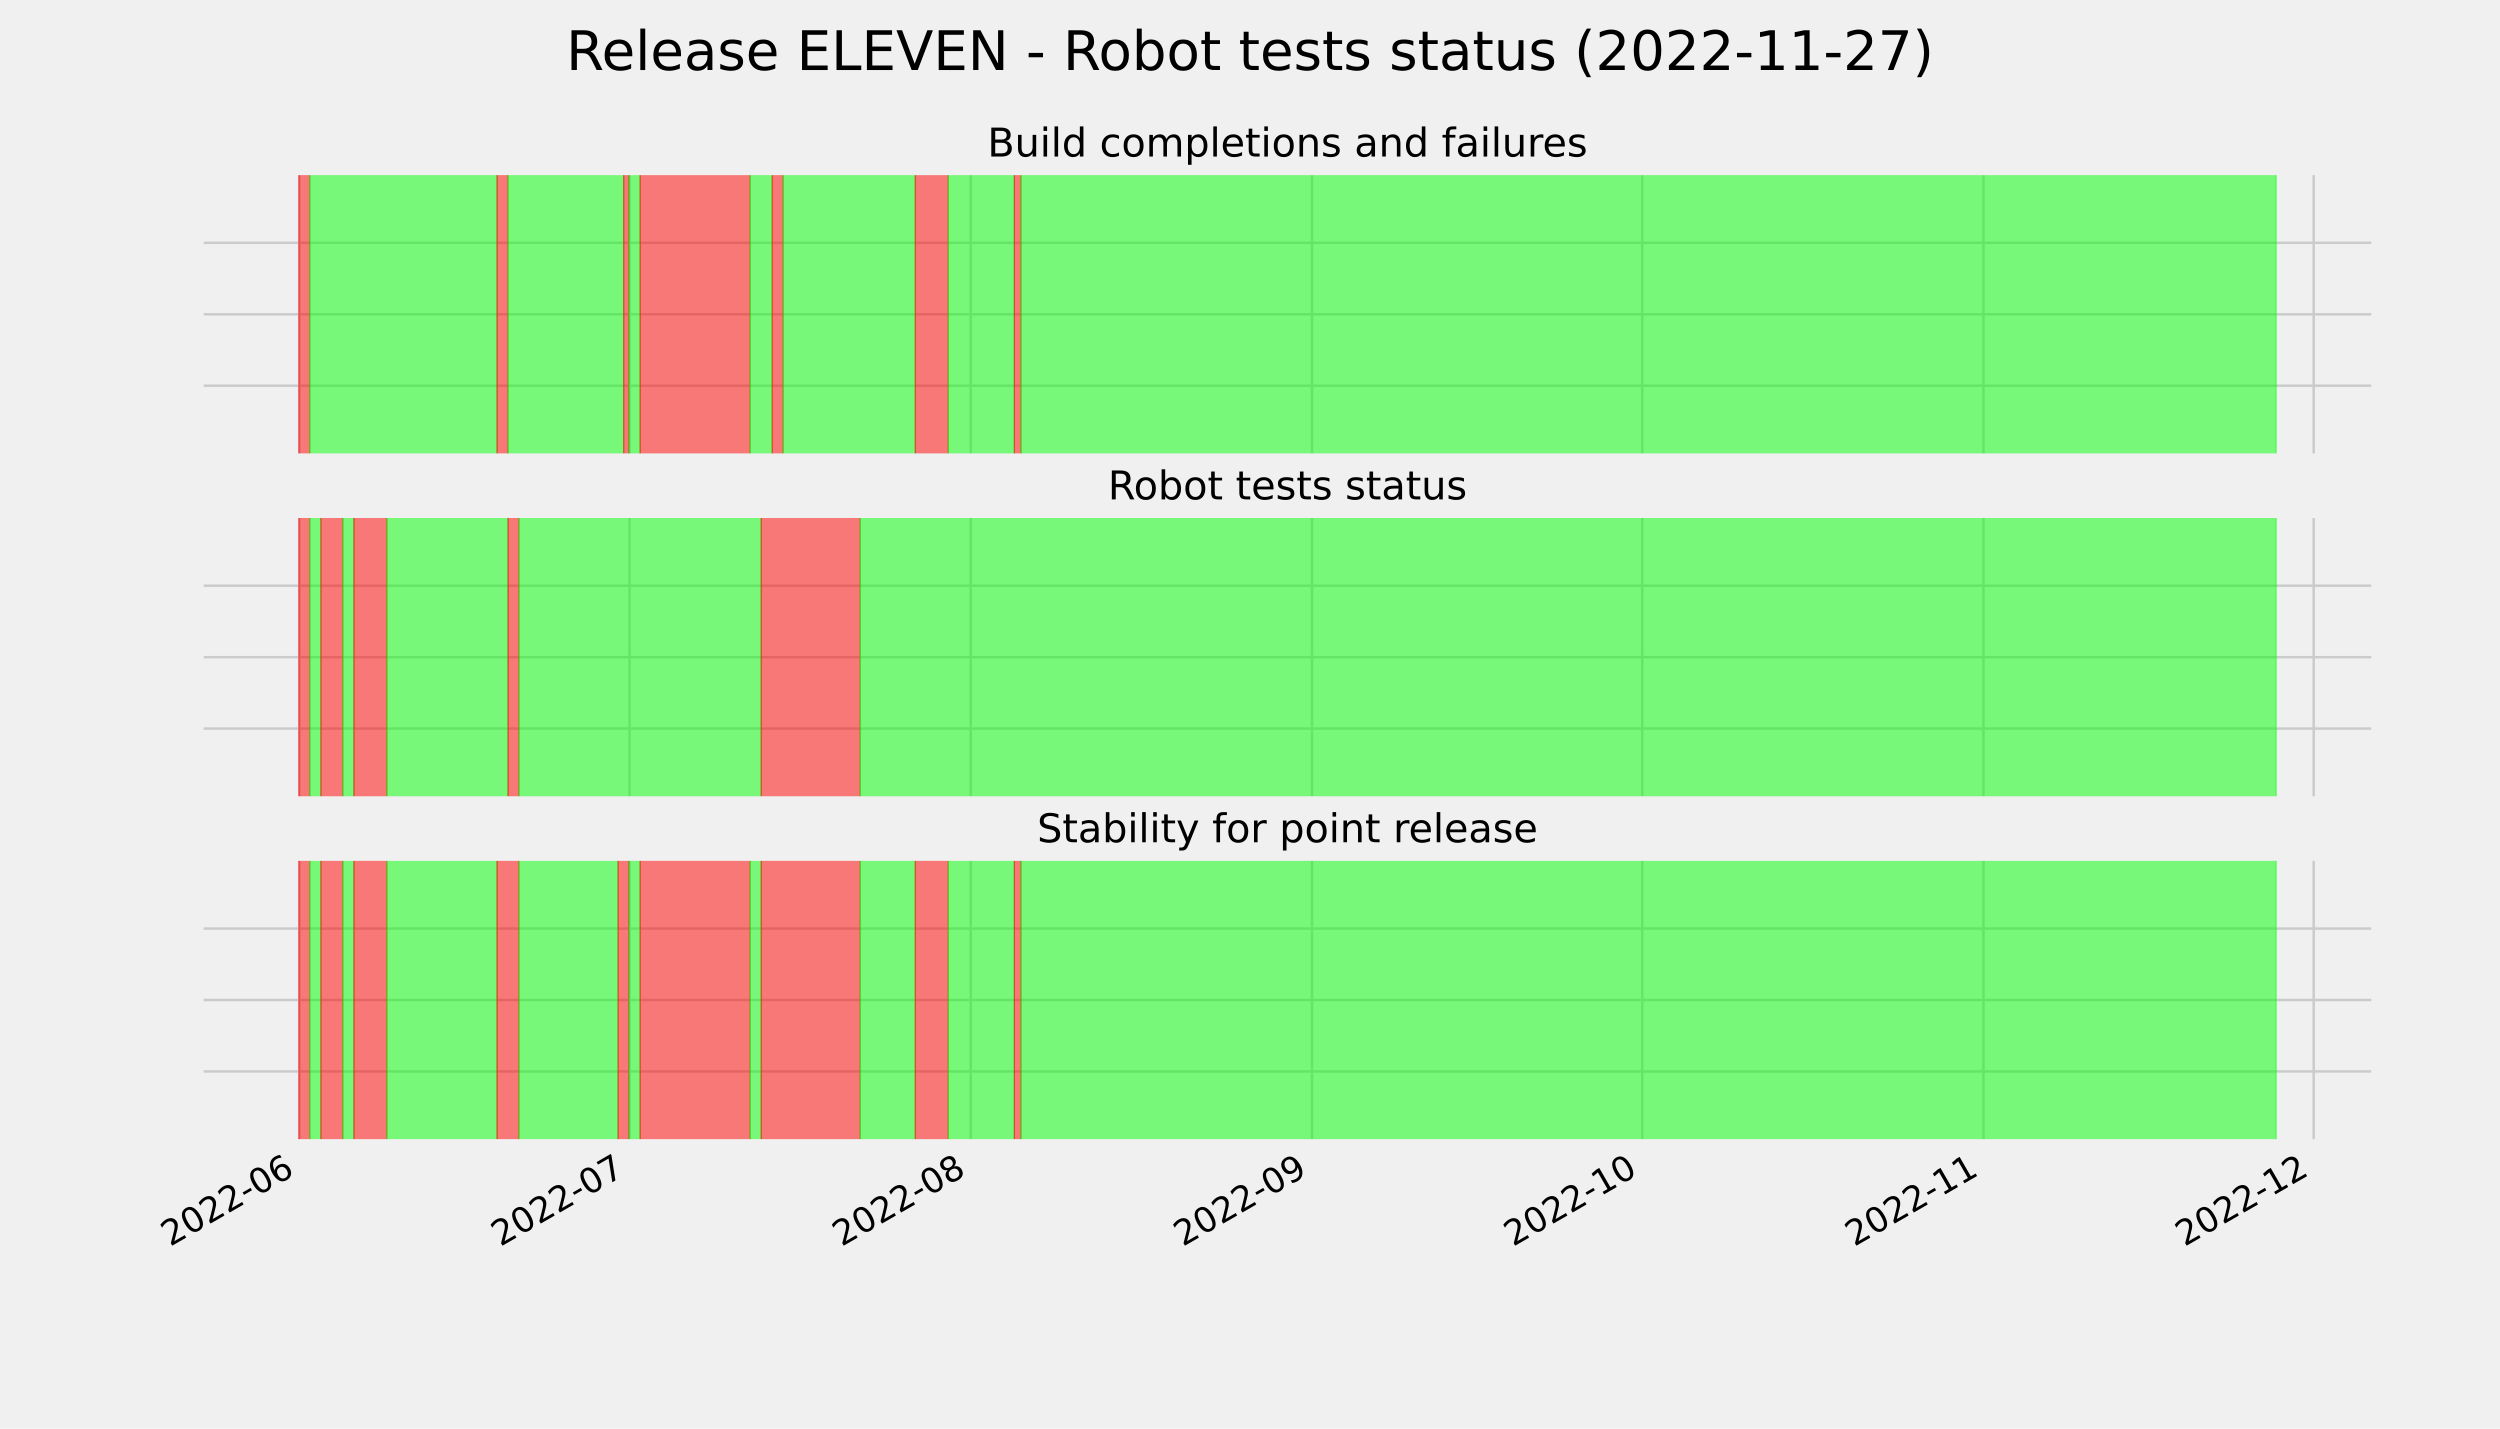 <?xml version="1.0" encoding="utf-8" standalone="no"?>
<!DOCTYPE svg PUBLIC "-//W3C//DTD SVG 1.1//EN"
  "http://www.w3.org/Graphics/SVG/1.1/DTD/svg11.dtd">
<!-- Created with matplotlib (https://matplotlib.org/) -->
<svg height="576pt" version="1.1" viewBox="0 0 1008 576" width="1008pt" xmlns="http://www.w3.org/2000/svg" xmlns:xlink="http://www.w3.org/1999/xlink">
 <defs>
  <style type="text/css">*{stroke-linecap:butt;stroke-linejoin:round;}</style>
 </defs>
 <g id="figure_1">
  <g id="patch_1">
   <path d="M 0 576 
L 1008 576 
L 1008 0 
L 0 0 
z
" style="fill:#f0f0f0;"/>
  </g>
  <g id="axes_1">
   <g id="patch_2">
    <path d="M 80.64 184.32 
L 957.6 184.32 
L 957.6 69.12 
L 80.64 69.12 
z
" style="fill:#f0f0f0;"/>
   </g>
   <g id="matplotlib.axis_1">
    <g id="xtick_1">
     <g id="line2d_1">
      <path clip-path="url(#p0b09ef2327)" d="M 120.686 184.32 
L 120.686 69.12 
" style="fill:none;stroke:#cbcbcb;"/>
     </g>
     <g id="line2d_2"/>
    </g>
    <g id="xtick_2">
     <g id="line2d_3">
      <path clip-path="url(#p0b09ef2327)" d="M 253.833 184.32 
L 253.833 69.12 
" style="fill:none;stroke:#cbcbcb;"/>
     </g>
     <g id="line2d_4"/>
    </g>
    <g id="xtick_3">
     <g id="line2d_5">
      <path clip-path="url(#p0b09ef2327)" d="M 391.418 184.32 
L 391.418 69.12 
" style="fill:none;stroke:#cbcbcb;"/>
     </g>
     <g id="line2d_6"/>
    </g>
    <g id="xtick_4">
     <g id="line2d_7">
      <path clip-path="url(#p0b09ef2327)" d="M 529.003 184.32 
L 529.003 69.12 
" style="fill:none;stroke:#cbcbcb;"/>
     </g>
     <g id="line2d_8"/>
    </g>
    <g id="xtick_5">
     <g id="line2d_9">
      <path clip-path="url(#p0b09ef2327)" d="M 662.15 184.32 
L 662.15 69.12 
" style="fill:none;stroke:#cbcbcb;"/>
     </g>
     <g id="line2d_10"/>
    </g>
    <g id="xtick_6">
     <g id="line2d_11">
      <path clip-path="url(#p0b09ef2327)" d="M 799.736 184.32 
L 799.736 69.12 
" style="fill:none;stroke:#cbcbcb;"/>
     </g>
     <g id="line2d_12"/>
    </g>
    <g id="xtick_7">
     <g id="line2d_13">
      <path clip-path="url(#p0b09ef2327)" d="M 932.883 184.32 
L 932.883 69.12 
" style="fill:none;stroke:#cbcbcb;"/>
     </g>
     <g id="line2d_14"/>
    </g>
   </g>
   <g id="matplotlib.axis_2">
    <g id="ytick_1">
     <g id="line2d_15">
      <path clip-path="url(#p0b09ef2327)" d="M 80.64 184.32 
L 957.6 184.32 
" style="fill:none;stroke:#cbcbcb;"/>
     </g>
     <g id="line2d_16"/>
    </g>
    <g id="ytick_2">
     <g id="line2d_17">
      <path clip-path="url(#p0b09ef2327)" d="M 80.64 155.52 
L 957.6 155.52 
" style="fill:none;stroke:#cbcbcb;"/>
     </g>
     <g id="line2d_18"/>
    </g>
    <g id="ytick_3">
     <g id="line2d_19">
      <path clip-path="url(#p0b09ef2327)" d="M 80.64 126.72 
L 957.6 126.72 
" style="fill:none;stroke:#cbcbcb;"/>
     </g>
     <g id="line2d_20"/>
    </g>
    <g id="ytick_4">
     <g id="line2d_21">
      <path clip-path="url(#p0b09ef2327)" d="M 80.64 97.92 
L 957.6 97.92 
" style="fill:none;stroke:#cbcbcb;"/>
     </g>
     <g id="line2d_22"/>
    </g>
    <g id="ytick_5">
     <g id="line2d_23">
      <path clip-path="url(#p0b09ef2327)" d="M 80.64 69.12 
L 957.6 69.12 
" style="fill:none;stroke:#cbcbcb;"/>
     </g>
     <g id="line2d_24"/>
    </g>
   </g>
   <g id="patch_3">
    <path clip-path="url(#p0b09ef2327)" d="M 120.502 184.32 
L 120.502 69.12 
L 124.94 69.12 
L 124.94 184.32 
z
" style="fill:#ff0000;opacity:0.5;stroke:#ff0000;stroke-linejoin:miter;stroke-width:0.5;"/>
   </g>
   <g id="patch_4">
    <path clip-path="url(#p0b09ef2327)" d="M 124.94 184.32 
L 124.94 69.12 
L 200.39 69.12 
L 200.39 184.32 
z
" style="fill:#00ff00;opacity:0.5;stroke:#00ff00;stroke-linejoin:miter;stroke-width:0.5;"/>
   </g>
   <g id="patch_5">
    <path clip-path="url(#p0b09ef2327)" d="M 200.39 184.32 
L 200.39 69.12 
L 204.829 69.12 
L 204.829 184.32 
z
" style="fill:#ff0000;opacity:0.5;stroke:#ff0000;stroke-linejoin:miter;stroke-width:0.5;"/>
   </g>
   <g id="patch_6">
    <path clip-path="url(#p0b09ef2327)" d="M 204.829 184.32 
L 204.829 69.12 
L 251.466 69.12 
L 251.466 184.32 
z
" style="fill:#00ff00;opacity:0.5;stroke:#00ff00;stroke-linejoin:miter;stroke-width:0.5;"/>
   </g>
   <g id="patch_7">
    <path clip-path="url(#p0b09ef2327)" d="M 251.466 184.32 
L 251.466 69.12 
L 253.649 69.12 
L 253.649 184.32 
z
" style="fill:#ff0000;opacity:0.5;stroke:#ff0000;stroke-linejoin:miter;stroke-width:0.5;"/>
   </g>
   <g id="patch_8">
    <path clip-path="url(#p0b09ef2327)" d="M 253.649 184.32 
L 253.649 69.12 
L 258.088 69.12 
L 258.088 184.32 
z
" style="fill:#00ff00;opacity:0.5;stroke:#00ff00;stroke-linejoin:miter;stroke-width:0.5;"/>
   </g>
   <g id="patch_9">
    <path clip-path="url(#p0b09ef2327)" d="M 258.088 184.32 
L 258.088 69.12 
L 302.469 69.12 
L 302.469 184.32 
z
" style="fill:#ff0000;opacity:0.5;stroke:#ff0000;stroke-linejoin:miter;stroke-width:0.5;"/>
   </g>
   <g id="patch_10">
    <path clip-path="url(#p0b09ef2327)" d="M 302.469 184.32 
L 302.469 69.12 
L 311.345 69.12 
L 311.345 184.32 
z
" style="fill:#00ff00;opacity:0.5;stroke:#00ff00;stroke-linejoin:miter;stroke-width:0.5;"/>
   </g>
   <g id="patch_11">
    <path clip-path="url(#p0b09ef2327)" d="M 311.345 184.32 
L 311.345 69.12 
L 315.784 69.12 
L 315.784 184.32 
z
" style="fill:#ff0000;opacity:0.5;stroke:#ff0000;stroke-linejoin:miter;stroke-width:0.5;"/>
   </g>
   <g id="patch_12">
    <path clip-path="url(#p0b09ef2327)" d="M 315.784 184.32 
L 315.784 69.12 
L 369.043 69.12 
L 369.043 184.32 
z
" style="fill:#00ff00;opacity:0.5;stroke:#00ff00;stroke-linejoin:miter;stroke-width:0.5;"/>
   </g>
   <g id="patch_13">
    <path clip-path="url(#p0b09ef2327)" d="M 369.043 184.32 
L 369.043 69.12 
L 382.357 69.12 
L 382.357 184.32 
z
" style="fill:#ff0000;opacity:0.5;stroke:#ff0000;stroke-linejoin:miter;stroke-width:0.5;"/>
   </g>
   <g id="patch_14">
    <path clip-path="url(#p0b09ef2327)" d="M 382.357 184.32 
L 382.357 69.12 
L 408.987 69.12 
L 408.987 184.32 
z
" style="fill:#00ff00;opacity:0.5;stroke:#00ff00;stroke-linejoin:miter;stroke-width:0.5;"/>
   </g>
   <g id="patch_15">
    <path clip-path="url(#p0b09ef2327)" d="M 408.987 184.32 
L 408.987 69.12 
L 411.699 69.12 
L 411.699 184.32 
z
" style="fill:#ff0000;opacity:0.5;stroke:#ff0000;stroke-linejoin:miter;stroke-width:0.5;"/>
   </g>
   <g id="patch_16">
    <path clip-path="url(#p0b09ef2327)" d="M 411.699 184.32 
L 411.699 69.12 
L 917.738 69.12 
L 917.738 184.32 
z
" style="fill:#00ff00;opacity:0.5;stroke:#00ff00;stroke-linejoin:miter;stroke-width:0.5;"/>
   </g>
   <g id="patch_17">
    <path d="M 80.64 184.32 
L 80.64 69.12 
" style="fill:none;stroke:#f0f0f0;stroke-linecap:square;stroke-linejoin:miter;stroke-width:3;"/>
   </g>
   <g id="patch_18">
    <path d="M 957.6 184.32 
L 957.6 69.12 
" style="fill:none;stroke:#f0f0f0;stroke-linecap:square;stroke-linejoin:miter;stroke-width:3;"/>
   </g>
   <g id="patch_19">
    <path d="M 80.64 184.32 
L 957.6 184.32 
" style="fill:none;stroke:#f0f0f0;stroke-linecap:square;stroke-linejoin:miter;stroke-width:3;"/>
   </g>
   <g id="patch_20">
    <path d="M 80.64 69.12 
L 957.6 69.12 
" style="fill:none;stroke:#f0f0f0;stroke-linecap:square;stroke-linejoin:miter;stroke-width:3;"/>
   </g>
   <g id="text_1">
    <!-- Build completions and failures -->
    <g transform="translate(398.125 63.12)scale(0.16 -0.16)">
     <defs>
      <path d="M 19.672 34.812 
L 19.672 8.109 
L 35.5 8.109 
Q 43.453 8.109 47.281 11.406 
Q 51.125 14.703 51.125 21.484 
Q 51.125 28.328 47.281 31.562 
Q 43.453 34.812 35.5 34.812 
z
M 19.672 64.797 
L 19.672 42.828 
L 34.281 42.828 
Q 41.5 42.828 45.031 45.531 
Q 48.578 48.25 48.578 53.812 
Q 48.578 59.328 45.031 62.062 
Q 41.5 64.797 34.281 64.797 
z
M 9.812 72.906 
L 35.016 72.906 
Q 46.297 72.906 52.391 68.219 
Q 58.5 63.531 58.5 54.891 
Q 58.5 48.188 55.375 44.234 
Q 52.25 40.281 46.188 39.312 
Q 53.469 37.75 57.5 32.781 
Q 61.531 27.828 61.531 20.406 
Q 61.531 10.641 54.891 5.312 
Q 48.25 0 35.984 0 
L 9.812 0 
z
" id="DejaVuSans-66"/>
      <path d="M 8.5 21.578 
L 8.5 54.688 
L 17.484 54.688 
L 17.484 21.922 
Q 17.484 14.156 20.5 10.266 
Q 23.531 6.391 29.594 6.391 
Q 36.859 6.391 41.078 11.031 
Q 45.312 15.672 45.312 23.688 
L 45.312 54.688 
L 54.297 54.688 
L 54.297 0 
L 45.312 0 
L 45.312 8.406 
Q 42.047 3.422 37.719 1 
Q 33.406 -1.422 27.688 -1.422 
Q 18.266 -1.422 13.375 4.438 
Q 8.5 10.297 8.5 21.578 
z
M 31.109 56 
z
" id="DejaVuSans-117"/>
      <path d="M 9.422 54.688 
L 18.406 54.688 
L 18.406 0 
L 9.422 0 
z
M 9.422 75.984 
L 18.406 75.984 
L 18.406 64.594 
L 9.422 64.594 
z
" id="DejaVuSans-105"/>
      <path d="M 9.422 75.984 
L 18.406 75.984 
L 18.406 0 
L 9.422 0 
z
" id="DejaVuSans-108"/>
      <path d="M 45.406 46.391 
L 45.406 75.984 
L 54.391 75.984 
L 54.391 0 
L 45.406 0 
L 45.406 8.203 
Q 42.578 3.328 38.25 0.953 
Q 33.938 -1.422 27.875 -1.422 
Q 17.969 -1.422 11.734 6.484 
Q 5.516 14.406 5.516 27.297 
Q 5.516 40.188 11.734 48.094 
Q 17.969 56 27.875 56 
Q 33.938 56 38.25 53.625 
Q 42.578 51.266 45.406 46.391 
z
M 14.797 27.297 
Q 14.797 17.391 18.875 11.75 
Q 22.953 6.109 30.078 6.109 
Q 37.203 6.109 41.297 11.75 
Q 45.406 17.391 45.406 27.297 
Q 45.406 37.203 41.297 42.844 
Q 37.203 48.484 30.078 48.484 
Q 22.953 48.484 18.875 42.844 
Q 14.797 37.203 14.797 27.297 
z
" id="DejaVuSans-100"/>
      <path id="DejaVuSans-32"/>
      <path d="M 48.781 52.594 
L 48.781 44.188 
Q 44.969 46.297 41.141 47.344 
Q 37.312 48.391 33.406 48.391 
Q 24.656 48.391 19.812 42.844 
Q 14.984 37.312 14.984 27.297 
Q 14.984 17.281 19.812 11.734 
Q 24.656 6.203 33.406 6.203 
Q 37.312 6.203 41.141 7.25 
Q 44.969 8.297 48.781 10.406 
L 48.781 2.094 
Q 45.016 0.344 40.984 -0.531 
Q 36.969 -1.422 32.422 -1.422 
Q 20.062 -1.422 12.781 6.344 
Q 5.516 14.109 5.516 27.297 
Q 5.516 40.672 12.859 48.328 
Q 20.219 56 33.016 56 
Q 37.156 56 41.109 55.141 
Q 45.062 54.297 48.781 52.594 
z
" id="DejaVuSans-99"/>
      <path d="M 30.609 48.391 
Q 23.391 48.391 19.188 42.75 
Q 14.984 37.109 14.984 27.297 
Q 14.984 17.484 19.156 11.844 
Q 23.344 6.203 30.609 6.203 
Q 37.797 6.203 41.984 11.859 
Q 46.188 17.531 46.188 27.297 
Q 46.188 37.016 41.984 42.703 
Q 37.797 48.391 30.609 48.391 
z
M 30.609 56 
Q 42.328 56 49.016 48.375 
Q 55.719 40.766 55.719 27.297 
Q 55.719 13.875 49.016 6.219 
Q 42.328 -1.422 30.609 -1.422 
Q 18.844 -1.422 12.172 6.219 
Q 5.516 13.875 5.516 27.297 
Q 5.516 40.766 12.172 48.375 
Q 18.844 56 30.609 56 
z
" id="DejaVuSans-111"/>
      <path d="M 52 44.188 
Q 55.375 50.25 60.062 53.125 
Q 64.75 56 71.094 56 
Q 79.641 56 84.281 50.016 
Q 88.922 44.047 88.922 33.016 
L 88.922 0 
L 79.891 0 
L 79.891 32.719 
Q 79.891 40.578 77.094 44.375 
Q 74.312 48.188 68.609 48.188 
Q 61.625 48.188 57.562 43.547 
Q 53.516 38.922 53.516 30.906 
L 53.516 0 
L 44.484 0 
L 44.484 32.719 
Q 44.484 40.625 41.703 44.406 
Q 38.922 48.188 33.109 48.188 
Q 26.219 48.188 22.156 43.531 
Q 18.109 38.875 18.109 30.906 
L 18.109 0 
L 9.078 0 
L 9.078 54.688 
L 18.109 54.688 
L 18.109 46.188 
Q 21.188 51.219 25.484 53.609 
Q 29.781 56 35.688 56 
Q 41.656 56 45.828 52.969 
Q 50 49.953 52 44.188 
z
" id="DejaVuSans-109"/>
      <path d="M 18.109 8.203 
L 18.109 -20.797 
L 9.078 -20.797 
L 9.078 54.688 
L 18.109 54.688 
L 18.109 46.391 
Q 20.953 51.266 25.266 53.625 
Q 29.594 56 35.594 56 
Q 45.562 56 51.781 48.094 
Q 58.016 40.188 58.016 27.297 
Q 58.016 14.406 51.781 6.484 
Q 45.562 -1.422 35.594 -1.422 
Q 29.594 -1.422 25.266 0.953 
Q 20.953 3.328 18.109 8.203 
z
M 48.688 27.297 
Q 48.688 37.203 44.609 42.844 
Q 40.531 48.484 33.406 48.484 
Q 26.266 48.484 22.188 42.844 
Q 18.109 37.203 18.109 27.297 
Q 18.109 17.391 22.188 11.75 
Q 26.266 6.109 33.406 6.109 
Q 40.531 6.109 44.609 11.75 
Q 48.688 17.391 48.688 27.297 
z
" id="DejaVuSans-112"/>
      <path d="M 56.203 29.594 
L 56.203 25.203 
L 14.891 25.203 
Q 15.484 15.922 20.484 11.062 
Q 25.484 6.203 34.422 6.203 
Q 39.594 6.203 44.453 7.469 
Q 49.312 8.734 54.109 11.281 
L 54.109 2.781 
Q 49.266 0.734 44.188 -0.344 
Q 39.109 -1.422 33.891 -1.422 
Q 20.797 -1.422 13.156 6.188 
Q 5.516 13.812 5.516 26.812 
Q 5.516 40.234 12.766 48.109 
Q 20.016 56 32.328 56 
Q 43.359 56 49.781 48.891 
Q 56.203 41.797 56.203 29.594 
z
M 47.219 32.234 
Q 47.125 39.594 43.094 43.984 
Q 39.062 48.391 32.422 48.391 
Q 24.906 48.391 20.391 44.141 
Q 15.875 39.891 15.188 32.172 
z
" id="DejaVuSans-101"/>
      <path d="M 18.312 70.219 
L 18.312 54.688 
L 36.812 54.688 
L 36.812 47.703 
L 18.312 47.703 
L 18.312 18.016 
Q 18.312 11.328 20.141 9.422 
Q 21.969 7.516 27.594 7.516 
L 36.812 7.516 
L 36.812 0 
L 27.594 0 
Q 17.188 0 13.234 3.875 
Q 9.281 7.766 9.281 18.016 
L 9.281 47.703 
L 2.688 47.703 
L 2.688 54.688 
L 9.281 54.688 
L 9.281 70.219 
z
" id="DejaVuSans-116"/>
      <path d="M 54.891 33.016 
L 54.891 0 
L 45.906 0 
L 45.906 32.719 
Q 45.906 40.484 42.875 44.328 
Q 39.844 48.188 33.797 48.188 
Q 26.516 48.188 22.312 43.547 
Q 18.109 38.922 18.109 30.906 
L 18.109 0 
L 9.078 0 
L 9.078 54.688 
L 18.109 54.688 
L 18.109 46.188 
Q 21.344 51.125 25.703 53.562 
Q 30.078 56 35.797 56 
Q 45.219 56 50.047 50.172 
Q 54.891 44.344 54.891 33.016 
z
" id="DejaVuSans-110"/>
      <path d="M 44.281 53.078 
L 44.281 44.578 
Q 40.484 46.531 36.375 47.5 
Q 32.281 48.484 27.875 48.484 
Q 21.188 48.484 17.844 46.438 
Q 14.5 44.391 14.5 40.281 
Q 14.5 37.156 16.891 35.375 
Q 19.281 33.594 26.516 31.984 
L 29.594 31.297 
Q 39.156 29.25 43.188 25.516 
Q 47.219 21.781 47.219 15.094 
Q 47.219 7.469 41.188 3.016 
Q 35.156 -1.422 24.609 -1.422 
Q 20.219 -1.422 15.453 -0.562 
Q 10.688 0.297 5.422 2 
L 5.422 11.281 
Q 10.406 8.688 15.234 7.391 
Q 20.062 6.109 24.812 6.109 
Q 31.156 6.109 34.562 8.281 
Q 37.984 10.453 37.984 14.406 
Q 37.984 18.062 35.516 20.016 
Q 33.062 21.969 24.703 23.781 
L 21.578 24.516 
Q 13.234 26.266 9.516 29.906 
Q 5.812 33.547 5.812 39.891 
Q 5.812 47.609 11.281 51.797 
Q 16.75 56 26.812 56 
Q 31.781 56 36.172 55.266 
Q 40.578 54.547 44.281 53.078 
z
" id="DejaVuSans-115"/>
      <path d="M 34.281 27.484 
Q 23.391 27.484 19.188 25 
Q 14.984 22.516 14.984 16.5 
Q 14.984 11.719 18.141 8.906 
Q 21.297 6.109 26.703 6.109 
Q 34.188 6.109 38.703 11.406 
Q 43.219 16.703 43.219 25.484 
L 43.219 27.484 
z
M 52.203 31.203 
L 52.203 0 
L 43.219 0 
L 43.219 8.297 
Q 40.141 3.328 35.547 0.953 
Q 30.953 -1.422 24.312 -1.422 
Q 15.922 -1.422 10.953 3.297 
Q 6 8.016 6 15.922 
Q 6 25.141 12.172 29.828 
Q 18.359 34.516 30.609 34.516 
L 43.219 34.516 
L 43.219 35.406 
Q 43.219 41.609 39.141 45 
Q 35.062 48.391 27.688 48.391 
Q 23 48.391 18.547 47.266 
Q 14.109 46.141 10.016 43.891 
L 10.016 52.203 
Q 14.938 54.109 19.578 55.047 
Q 24.219 56 28.609 56 
Q 40.484 56 46.344 49.844 
Q 52.203 43.703 52.203 31.203 
z
" id="DejaVuSans-97"/>
      <path d="M 37.109 75.984 
L 37.109 68.5 
L 28.516 68.5 
Q 23.688 68.5 21.797 66.547 
Q 19.922 64.594 19.922 59.516 
L 19.922 54.688 
L 34.719 54.688 
L 34.719 47.703 
L 19.922 47.703 
L 19.922 0 
L 10.891 0 
L 10.891 47.703 
L 2.297 47.703 
L 2.297 54.688 
L 10.891 54.688 
L 10.891 58.5 
Q 10.891 67.625 15.141 71.797 
Q 19.391 75.984 28.609 75.984 
z
" id="DejaVuSans-102"/>
      <path d="M 41.109 46.297 
Q 39.594 47.172 37.812 47.578 
Q 36.031 48 33.891 48 
Q 26.266 48 22.188 43.047 
Q 18.109 38.094 18.109 28.812 
L 18.109 0 
L 9.078 0 
L 9.078 54.688 
L 18.109 54.688 
L 18.109 46.188 
Q 20.953 51.172 25.484 53.578 
Q 30.031 56 36.531 56 
Q 37.453 56 38.578 55.875 
Q 39.703 55.766 41.062 55.516 
z
" id="DejaVuSans-114"/>
     </defs>
     <use xlink:href="#DejaVuSans-66"/>
     <use x="68.604" xlink:href="#DejaVuSans-117"/>
     <use x="131.982" xlink:href="#DejaVuSans-105"/>
     <use x="159.766" xlink:href="#DejaVuSans-108"/>
     <use x="187.549" xlink:href="#DejaVuSans-100"/>
     <use x="251.025" xlink:href="#DejaVuSans-32"/>
     <use x="282.812" xlink:href="#DejaVuSans-99"/>
     <use x="337.793" xlink:href="#DejaVuSans-111"/>
     <use x="398.975" xlink:href="#DejaVuSans-109"/>
     <use x="496.387" xlink:href="#DejaVuSans-112"/>
     <use x="559.863" xlink:href="#DejaVuSans-108"/>
     <use x="587.646" xlink:href="#DejaVuSans-101"/>
     <use x="649.17" xlink:href="#DejaVuSans-116"/>
     <use x="688.379" xlink:href="#DejaVuSans-105"/>
     <use x="716.162" xlink:href="#DejaVuSans-111"/>
     <use x="777.344" xlink:href="#DejaVuSans-110"/>
     <use x="840.723" xlink:href="#DejaVuSans-115"/>
     <use x="892.822" xlink:href="#DejaVuSans-32"/>
     <use x="924.609" xlink:href="#DejaVuSans-97"/>
     <use x="985.889" xlink:href="#DejaVuSans-110"/>
     <use x="1049.268" xlink:href="#DejaVuSans-100"/>
     <use x="1112.744" xlink:href="#DejaVuSans-32"/>
     <use x="1144.531" xlink:href="#DejaVuSans-102"/>
     <use x="1179.736" xlink:href="#DejaVuSans-97"/>
     <use x="1241.016" xlink:href="#DejaVuSans-105"/>
     <use x="1268.799" xlink:href="#DejaVuSans-108"/>
     <use x="1296.582" xlink:href="#DejaVuSans-117"/>
     <use x="1359.961" xlink:href="#DejaVuSans-114"/>
     <use x="1398.824" xlink:href="#DejaVuSans-101"/>
     <use x="1460.348" xlink:href="#DejaVuSans-115"/>
    </g>
   </g>
  </g>
  <g id="axes_2">
   <g id="patch_21">
    <path d="M 80.64 322.56 
L 957.6 322.56 
L 957.6 207.36 
L 80.64 207.36 
z
" style="fill:#f0f0f0;"/>
   </g>
   <g id="matplotlib.axis_3">
    <g id="xtick_8">
     <g id="line2d_25">
      <path clip-path="url(#pbc2223d345)" d="M 120.686 322.56 
L 120.686 207.36 
" style="fill:none;stroke:#cbcbcb;"/>
     </g>
     <g id="line2d_26"/>
    </g>
    <g id="xtick_9">
     <g id="line2d_27">
      <path clip-path="url(#pbc2223d345)" d="M 253.833 322.56 
L 253.833 207.36 
" style="fill:none;stroke:#cbcbcb;"/>
     </g>
     <g id="line2d_28"/>
    </g>
    <g id="xtick_10">
     <g id="line2d_29">
      <path clip-path="url(#pbc2223d345)" d="M 391.418 322.56 
L 391.418 207.36 
" style="fill:none;stroke:#cbcbcb;"/>
     </g>
     <g id="line2d_30"/>
    </g>
    <g id="xtick_11">
     <g id="line2d_31">
      <path clip-path="url(#pbc2223d345)" d="M 529.003 322.56 
L 529.003 207.36 
" style="fill:none;stroke:#cbcbcb;"/>
     </g>
     <g id="line2d_32"/>
    </g>
    <g id="xtick_12">
     <g id="line2d_33">
      <path clip-path="url(#pbc2223d345)" d="M 662.15 322.56 
L 662.15 207.36 
" style="fill:none;stroke:#cbcbcb;"/>
     </g>
     <g id="line2d_34"/>
    </g>
    <g id="xtick_13">
     <g id="line2d_35">
      <path clip-path="url(#pbc2223d345)" d="M 799.736 322.56 
L 799.736 207.36 
" style="fill:none;stroke:#cbcbcb;"/>
     </g>
     <g id="line2d_36"/>
    </g>
    <g id="xtick_14">
     <g id="line2d_37">
      <path clip-path="url(#pbc2223d345)" d="M 932.883 322.56 
L 932.883 207.36 
" style="fill:none;stroke:#cbcbcb;"/>
     </g>
     <g id="line2d_38"/>
    </g>
   </g>
   <g id="matplotlib.axis_4">
    <g id="ytick_6">
     <g id="line2d_39">
      <path clip-path="url(#pbc2223d345)" d="M 80.64 322.56 
L 957.6 322.56 
" style="fill:none;stroke:#cbcbcb;"/>
     </g>
     <g id="line2d_40"/>
    </g>
    <g id="ytick_7">
     <g id="line2d_41">
      <path clip-path="url(#pbc2223d345)" d="M 80.64 293.76 
L 957.6 293.76 
" style="fill:none;stroke:#cbcbcb;"/>
     </g>
     <g id="line2d_42"/>
    </g>
    <g id="ytick_8">
     <g id="line2d_43">
      <path clip-path="url(#pbc2223d345)" d="M 80.64 264.96 
L 957.6 264.96 
" style="fill:none;stroke:#cbcbcb;"/>
     </g>
     <g id="line2d_44"/>
    </g>
    <g id="ytick_9">
     <g id="line2d_45">
      <path clip-path="url(#pbc2223d345)" d="M 80.64 236.16 
L 957.6 236.16 
" style="fill:none;stroke:#cbcbcb;"/>
     </g>
     <g id="line2d_46"/>
    </g>
    <g id="ytick_10">
     <g id="line2d_47">
      <path clip-path="url(#pbc2223d345)" d="M 80.64 207.36 
L 957.6 207.36 
" style="fill:none;stroke:#cbcbcb;"/>
     </g>
     <g id="line2d_48"/>
    </g>
   </g>
   <g id="patch_22">
    <path clip-path="url(#pbc2223d345)" d="M 120.502 322.56 
L 120.502 207.36 
L 124.94 207.36 
L 124.94 322.56 
z
" style="fill:#ff0000;opacity:0.5;stroke:#ff0000;stroke-linejoin:miter;stroke-width:0.5;"/>
   </g>
   <g id="patch_23">
    <path clip-path="url(#pbc2223d345)" d="M 124.94 322.56 
L 124.94 207.36 
L 129.378 207.36 
L 129.378 322.56 
z
" style="fill:#00ff00;opacity:0.5;stroke:#00ff00;stroke-linejoin:miter;stroke-width:0.5;"/>
   </g>
   <g id="patch_24">
    <path clip-path="url(#pbc2223d345)" d="M 129.378 322.56 
L 129.378 207.36 
L 138.255 207.36 
L 138.255 322.56 
z
" style="fill:#ff0000;opacity:0.5;stroke:#ff0000;stroke-linejoin:miter;stroke-width:0.5;"/>
   </g>
   <g id="patch_25">
    <path clip-path="url(#pbc2223d345)" d="M 138.255 322.56 
L 138.255 207.36 
L 142.693 207.36 
L 142.693 322.56 
z
" style="fill:#00ff00;opacity:0.5;stroke:#00ff00;stroke-linejoin:miter;stroke-width:0.5;"/>
   </g>
   <g id="patch_26">
    <path clip-path="url(#pbc2223d345)" d="M 142.693 322.56 
L 142.693 207.36 
L 156.008 207.36 
L 156.008 322.56 
z
" style="fill:#ff0000;opacity:0.5;stroke:#ff0000;stroke-linejoin:miter;stroke-width:0.5;"/>
   </g>
   <g id="patch_27">
    <path clip-path="url(#pbc2223d345)" d="M 156.008 322.56 
L 156.008 207.36 
L 204.829 207.36 
L 204.829 322.56 
z
" style="fill:#00ff00;opacity:0.5;stroke:#00ff00;stroke-linejoin:miter;stroke-width:0.5;"/>
   </g>
   <g id="patch_28">
    <path clip-path="url(#pbc2223d345)" d="M 204.829 322.56 
L 204.829 207.36 
L 209.267 207.36 
L 209.267 322.56 
z
" style="fill:#ff0000;opacity:0.5;stroke:#ff0000;stroke-linejoin:miter;stroke-width:0.5;"/>
   </g>
   <g id="patch_29">
    <path clip-path="url(#pbc2223d345)" d="M 209.267 322.56 
L 209.267 207.36 
L 306.907 207.36 
L 306.907 322.56 
z
" style="fill:#00ff00;opacity:0.5;stroke:#00ff00;stroke-linejoin:miter;stroke-width:0.5;"/>
   </g>
   <g id="patch_30">
    <path clip-path="url(#pbc2223d345)" d="M 306.907 322.56 
L 306.907 207.36 
L 346.851 207.36 
L 346.851 322.56 
z
" style="fill:#ff0000;opacity:0.5;stroke:#ff0000;stroke-linejoin:miter;stroke-width:0.5;"/>
   </g>
   <g id="patch_31">
    <path clip-path="url(#pbc2223d345)" d="M 346.851 322.56 
L 346.851 207.36 
L 917.738 207.36 
L 917.738 322.56 
z
" style="fill:#00ff00;opacity:0.5;stroke:#00ff00;stroke-linejoin:miter;stroke-width:0.5;"/>
   </g>
   <g id="patch_32">
    <path d="M 80.64 322.56 
L 80.64 207.36 
" style="fill:none;stroke:#f0f0f0;stroke-linecap:square;stroke-linejoin:miter;stroke-width:3;"/>
   </g>
   <g id="patch_33">
    <path d="M 957.6 322.56 
L 957.6 207.36 
" style="fill:none;stroke:#f0f0f0;stroke-linecap:square;stroke-linejoin:miter;stroke-width:3;"/>
   </g>
   <g id="patch_34">
    <path d="M 80.64 322.56 
L 957.6 322.56 
" style="fill:none;stroke:#f0f0f0;stroke-linecap:square;stroke-linejoin:miter;stroke-width:3;"/>
   </g>
   <g id="patch_35">
    <path d="M 80.64 207.36 
L 957.6 207.36 
" style="fill:none;stroke:#f0f0f0;stroke-linecap:square;stroke-linejoin:miter;stroke-width:3;"/>
   </g>
   <g id="text_2">
    <!-- Robot tests status -->
    <g transform="translate(446.721 201.36)scale(0.16 -0.16)">
     <defs>
      <path d="M 44.391 34.188 
Q 47.562 33.109 50.562 29.594 
Q 53.562 26.078 56.594 19.922 
L 66.609 0 
L 56 0 
L 46.688 18.703 
Q 43.062 26.031 39.672 28.422 
Q 36.281 30.812 30.422 30.812 
L 19.672 30.812 
L 19.672 0 
L 9.812 0 
L 9.812 72.906 
L 32.078 72.906 
Q 44.578 72.906 50.734 67.672 
Q 56.891 62.453 56.891 51.906 
Q 56.891 45.016 53.688 40.469 
Q 50.484 35.938 44.391 34.188 
z
M 19.672 64.797 
L 19.672 38.922 
L 32.078 38.922 
Q 39.203 38.922 42.844 42.219 
Q 46.484 45.516 46.484 51.906 
Q 46.484 58.297 42.844 61.547 
Q 39.203 64.797 32.078 64.797 
z
" id="DejaVuSans-82"/>
      <path d="M 48.688 27.297 
Q 48.688 37.203 44.609 42.844 
Q 40.531 48.484 33.406 48.484 
Q 26.266 48.484 22.188 42.844 
Q 18.109 37.203 18.109 27.297 
Q 18.109 17.391 22.188 11.75 
Q 26.266 6.109 33.406 6.109 
Q 40.531 6.109 44.609 11.75 
Q 48.688 17.391 48.688 27.297 
z
M 18.109 46.391 
Q 20.953 51.266 25.266 53.625 
Q 29.594 56 35.594 56 
Q 45.562 56 51.781 48.094 
Q 58.016 40.188 58.016 27.297 
Q 58.016 14.406 51.781 6.484 
Q 45.562 -1.422 35.594 -1.422 
Q 29.594 -1.422 25.266 0.953 
Q 20.953 3.328 18.109 8.203 
L 18.109 0 
L 9.078 0 
L 9.078 75.984 
L 18.109 75.984 
z
" id="DejaVuSans-98"/>
     </defs>
     <use xlink:href="#DejaVuSans-82"/>
     <use x="64.982" xlink:href="#DejaVuSans-111"/>
     <use x="126.164" xlink:href="#DejaVuSans-98"/>
     <use x="189.641" xlink:href="#DejaVuSans-111"/>
     <use x="250.822" xlink:href="#DejaVuSans-116"/>
     <use x="290.031" xlink:href="#DejaVuSans-32"/>
     <use x="321.818" xlink:href="#DejaVuSans-116"/>
     <use x="361.027" xlink:href="#DejaVuSans-101"/>
     <use x="422.551" xlink:href="#DejaVuSans-115"/>
     <use x="474.65" xlink:href="#DejaVuSans-116"/>
     <use x="513.859" xlink:href="#DejaVuSans-115"/>
     <use x="565.959" xlink:href="#DejaVuSans-32"/>
     <use x="597.746" xlink:href="#DejaVuSans-115"/>
     <use x="649.846" xlink:href="#DejaVuSans-116"/>
     <use x="689.055" xlink:href="#DejaVuSans-97"/>
     <use x="750.334" xlink:href="#DejaVuSans-116"/>
     <use x="789.543" xlink:href="#DejaVuSans-117"/>
     <use x="852.922" xlink:href="#DejaVuSans-115"/>
    </g>
   </g>
  </g>
  <g id="axes_3">
   <g id="patch_36">
    <path d="M 80.64 460.8 
L 957.6 460.8 
L 957.6 345.6 
L 80.64 345.6 
z
" style="fill:#f0f0f0;"/>
   </g>
   <g id="matplotlib.axis_5">
    <g id="xtick_15">
     <g id="line2d_49">
      <path clip-path="url(#p4b00dbbd0a)" d="M 120.686 460.8 
L 120.686 345.6 
" style="fill:none;stroke:#cbcbcb;"/>
     </g>
     <g id="line2d_50"/>
     <g id="text_3">
      <!-- 2022-06 -->
      <g transform="translate(68.571 502.761)rotate(-30)scale(0.14 -0.14)">
       <defs>
        <path d="M 19.188 8.297 
L 53.609 8.297 
L 53.609 0 
L 7.328 0 
L 7.328 8.297 
Q 12.938 14.109 22.625 23.891 
Q 32.328 33.688 34.812 36.531 
Q 39.547 41.844 41.422 45.531 
Q 43.312 49.219 43.312 52.781 
Q 43.312 58.594 39.234 62.25 
Q 35.156 65.922 28.609 65.922 
Q 23.969 65.922 18.812 64.312 
Q 13.672 62.703 7.812 59.422 
L 7.812 69.391 
Q 13.766 71.781 18.938 73 
Q 24.125 74.219 28.422 74.219 
Q 39.75 74.219 46.484 68.547 
Q 53.219 62.891 53.219 53.422 
Q 53.219 48.922 51.531 44.891 
Q 49.859 40.875 45.406 35.406 
Q 44.188 33.984 37.641 27.219 
Q 31.109 20.453 19.188 8.297 
z
" id="DejaVuSans-50"/>
        <path d="M 31.781 66.406 
Q 24.172 66.406 20.328 58.906 
Q 16.5 51.422 16.5 36.375 
Q 16.5 21.391 20.328 13.891 
Q 24.172 6.391 31.781 6.391 
Q 39.453 6.391 43.281 13.891 
Q 47.125 21.391 47.125 36.375 
Q 47.125 51.422 43.281 58.906 
Q 39.453 66.406 31.781 66.406 
z
M 31.781 74.219 
Q 44.047 74.219 50.516 64.516 
Q 56.984 54.828 56.984 36.375 
Q 56.984 17.969 50.516 8.266 
Q 44.047 -1.422 31.781 -1.422 
Q 19.531 -1.422 13.062 8.266 
Q 6.594 17.969 6.594 36.375 
Q 6.594 54.828 13.062 64.516 
Q 19.531 74.219 31.781 74.219 
z
" id="DejaVuSans-48"/>
        <path d="M 4.891 31.391 
L 31.203 31.391 
L 31.203 23.391 
L 4.891 23.391 
z
" id="DejaVuSans-45"/>
        <path d="M 33.016 40.375 
Q 26.375 40.375 22.484 35.828 
Q 18.609 31.297 18.609 23.391 
Q 18.609 15.531 22.484 10.953 
Q 26.375 6.391 33.016 6.391 
Q 39.656 6.391 43.531 10.953 
Q 47.406 15.531 47.406 23.391 
Q 47.406 31.297 43.531 35.828 
Q 39.656 40.375 33.016 40.375 
z
M 52.594 71.297 
L 52.594 62.312 
Q 48.875 64.062 45.094 64.984 
Q 41.312 65.922 37.594 65.922 
Q 27.828 65.922 22.672 59.328 
Q 17.531 52.734 16.797 39.406 
Q 19.672 43.656 24.016 45.922 
Q 28.375 48.188 33.594 48.188 
Q 44.578 48.188 50.953 41.516 
Q 57.328 34.859 57.328 23.391 
Q 57.328 12.156 50.688 5.359 
Q 44.047 -1.422 33.016 -1.422 
Q 20.359 -1.422 13.672 8.266 
Q 6.984 17.969 6.984 36.375 
Q 6.984 53.656 15.188 63.938 
Q 23.391 74.219 37.203 74.219 
Q 40.922 74.219 44.703 73.484 
Q 48.484 72.75 52.594 71.297 
z
" id="DejaVuSans-54"/>
       </defs>
       <use xlink:href="#DejaVuSans-50"/>
       <use x="63.623" xlink:href="#DejaVuSans-48"/>
       <use x="127.246" xlink:href="#DejaVuSans-50"/>
       <use x="190.869" xlink:href="#DejaVuSans-50"/>
       <use x="254.492" xlink:href="#DejaVuSans-45"/>
       <use x="290.576" xlink:href="#DejaVuSans-48"/>
       <use x="354.199" xlink:href="#DejaVuSans-54"/>
      </g>
     </g>
    </g>
    <g id="xtick_16">
     <g id="line2d_51">
      <path clip-path="url(#p4b00dbbd0a)" d="M 253.833 460.8 
L 253.833 345.6 
" style="fill:none;stroke:#cbcbcb;"/>
     </g>
     <g id="line2d_52"/>
     <g id="text_4">
      <!-- 2022-07 -->
      <g transform="translate(201.718 502.761)rotate(-30)scale(0.14 -0.14)">
       <defs>
        <path d="M 8.203 72.906 
L 55.078 72.906 
L 55.078 68.703 
L 28.609 0 
L 18.312 0 
L 43.219 64.594 
L 8.203 64.594 
z
" id="DejaVuSans-55"/>
       </defs>
       <use xlink:href="#DejaVuSans-50"/>
       <use x="63.623" xlink:href="#DejaVuSans-48"/>
       <use x="127.246" xlink:href="#DejaVuSans-50"/>
       <use x="190.869" xlink:href="#DejaVuSans-50"/>
       <use x="254.492" xlink:href="#DejaVuSans-45"/>
       <use x="290.576" xlink:href="#DejaVuSans-48"/>
       <use x="354.199" xlink:href="#DejaVuSans-55"/>
      </g>
     </g>
    </g>
    <g id="xtick_17">
     <g id="line2d_53">
      <path clip-path="url(#p4b00dbbd0a)" d="M 391.418 460.8 
L 391.418 345.6 
" style="fill:none;stroke:#cbcbcb;"/>
     </g>
     <g id="line2d_54"/>
     <g id="text_5">
      <!-- 2022-08 -->
      <g transform="translate(339.303 502.761)rotate(-30)scale(0.14 -0.14)">
       <defs>
        <path d="M 31.781 34.625 
Q 24.75 34.625 20.719 30.859 
Q 16.703 27.094 16.703 20.516 
Q 16.703 13.922 20.719 10.156 
Q 24.75 6.391 31.781 6.391 
Q 38.812 6.391 42.859 10.172 
Q 46.922 13.969 46.922 20.516 
Q 46.922 27.094 42.891 30.859 
Q 38.875 34.625 31.781 34.625 
z
M 21.922 38.812 
Q 15.578 40.375 12.031 44.719 
Q 8.5 49.078 8.5 55.328 
Q 8.5 64.062 14.719 69.141 
Q 20.953 74.219 31.781 74.219 
Q 42.672 74.219 48.875 69.141 
Q 55.078 64.062 55.078 55.328 
Q 55.078 49.078 51.531 44.719 
Q 48 40.375 41.703 38.812 
Q 48.828 37.156 52.797 32.312 
Q 56.781 27.484 56.781 20.516 
Q 56.781 9.906 50.312 4.234 
Q 43.844 -1.422 31.781 -1.422 
Q 19.734 -1.422 13.25 4.234 
Q 6.781 9.906 6.781 20.516 
Q 6.781 27.484 10.781 32.312 
Q 14.797 37.156 21.922 38.812 
z
M 18.312 54.391 
Q 18.312 48.734 21.844 45.562 
Q 25.391 42.391 31.781 42.391 
Q 38.141 42.391 41.719 45.562 
Q 45.312 48.734 45.312 54.391 
Q 45.312 60.062 41.719 63.234 
Q 38.141 66.406 31.781 66.406 
Q 25.391 66.406 21.844 63.234 
Q 18.312 60.062 18.312 54.391 
z
" id="DejaVuSans-56"/>
       </defs>
       <use xlink:href="#DejaVuSans-50"/>
       <use x="63.623" xlink:href="#DejaVuSans-48"/>
       <use x="127.246" xlink:href="#DejaVuSans-50"/>
       <use x="190.869" xlink:href="#DejaVuSans-50"/>
       <use x="254.492" xlink:href="#DejaVuSans-45"/>
       <use x="290.576" xlink:href="#DejaVuSans-48"/>
       <use x="354.199" xlink:href="#DejaVuSans-56"/>
      </g>
     </g>
    </g>
    <g id="xtick_18">
     <g id="line2d_55">
      <path clip-path="url(#p4b00dbbd0a)" d="M 529.003 460.8 
L 529.003 345.6 
" style="fill:none;stroke:#cbcbcb;"/>
     </g>
     <g id="line2d_56"/>
     <g id="text_6">
      <!-- 2022-09 -->
      <g transform="translate(476.889 502.761)rotate(-30)scale(0.14 -0.14)">
       <defs>
        <path d="M 10.984 1.516 
L 10.984 10.5 
Q 14.703 8.734 18.5 7.812 
Q 22.312 6.891 25.984 6.891 
Q 35.75 6.891 40.891 13.453 
Q 46.047 20.016 46.781 33.406 
Q 43.953 29.203 39.594 26.953 
Q 35.25 24.703 29.984 24.703 
Q 19.047 24.703 12.672 31.312 
Q 6.297 37.938 6.297 49.422 
Q 6.297 60.641 12.938 67.422 
Q 19.578 74.219 30.609 74.219 
Q 43.266 74.219 49.922 64.516 
Q 56.594 54.828 56.594 36.375 
Q 56.594 19.141 48.406 8.859 
Q 40.234 -1.422 26.422 -1.422 
Q 22.703 -1.422 18.891 -0.688 
Q 15.094 0.047 10.984 1.516 
z
M 30.609 32.422 
Q 37.25 32.422 41.125 36.953 
Q 45.016 41.5 45.016 49.422 
Q 45.016 57.281 41.125 61.844 
Q 37.25 66.406 30.609 66.406 
Q 23.969 66.406 20.094 61.844 
Q 16.219 57.281 16.219 49.422 
Q 16.219 41.5 20.094 36.953 
Q 23.969 32.422 30.609 32.422 
z
" id="DejaVuSans-57"/>
       </defs>
       <use xlink:href="#DejaVuSans-50"/>
       <use x="63.623" xlink:href="#DejaVuSans-48"/>
       <use x="127.246" xlink:href="#DejaVuSans-50"/>
       <use x="190.869" xlink:href="#DejaVuSans-50"/>
       <use x="254.492" xlink:href="#DejaVuSans-45"/>
       <use x="290.576" xlink:href="#DejaVuSans-48"/>
       <use x="354.199" xlink:href="#DejaVuSans-57"/>
      </g>
     </g>
    </g>
    <g id="xtick_19">
     <g id="line2d_57">
      <path clip-path="url(#p4b00dbbd0a)" d="M 662.15 460.8 
L 662.15 345.6 
" style="fill:none;stroke:#cbcbcb;"/>
     </g>
     <g id="line2d_58"/>
     <g id="text_7">
      <!-- 2022-10 -->
      <g transform="translate(610.036 502.761)rotate(-30)scale(0.14 -0.14)">
       <defs>
        <path d="M 12.406 8.297 
L 28.516 8.297 
L 28.516 63.922 
L 10.984 60.406 
L 10.984 69.391 
L 28.422 72.906 
L 38.281 72.906 
L 38.281 8.297 
L 54.391 8.297 
L 54.391 0 
L 12.406 0 
z
" id="DejaVuSans-49"/>
       </defs>
       <use xlink:href="#DejaVuSans-50"/>
       <use x="63.623" xlink:href="#DejaVuSans-48"/>
       <use x="127.246" xlink:href="#DejaVuSans-50"/>
       <use x="190.869" xlink:href="#DejaVuSans-50"/>
       <use x="254.492" xlink:href="#DejaVuSans-45"/>
       <use x="290.576" xlink:href="#DejaVuSans-49"/>
       <use x="354.199" xlink:href="#DejaVuSans-48"/>
      </g>
     </g>
    </g>
    <g id="xtick_20">
     <g id="line2d_59">
      <path clip-path="url(#p4b00dbbd0a)" d="M 799.736 460.8 
L 799.736 345.6 
" style="fill:none;stroke:#cbcbcb;"/>
     </g>
     <g id="line2d_60"/>
     <g id="text_8">
      <!-- 2022-11 -->
      <g transform="translate(747.621 502.761)rotate(-30)scale(0.14 -0.14)">
       <use xlink:href="#DejaVuSans-50"/>
       <use x="63.623" xlink:href="#DejaVuSans-48"/>
       <use x="127.246" xlink:href="#DejaVuSans-50"/>
       <use x="190.869" xlink:href="#DejaVuSans-50"/>
       <use x="254.492" xlink:href="#DejaVuSans-45"/>
       <use x="290.576" xlink:href="#DejaVuSans-49"/>
       <use x="354.199" xlink:href="#DejaVuSans-49"/>
      </g>
     </g>
    </g>
    <g id="xtick_21">
     <g id="line2d_61">
      <path clip-path="url(#p4b00dbbd0a)" d="M 932.883 460.8 
L 932.883 345.6 
" style="fill:none;stroke:#cbcbcb;"/>
     </g>
     <g id="line2d_62"/>
     <g id="text_9">
      <!-- 2022-12 -->
      <g transform="translate(880.768 502.761)rotate(-30)scale(0.14 -0.14)">
       <use xlink:href="#DejaVuSans-50"/>
       <use x="63.623" xlink:href="#DejaVuSans-48"/>
       <use x="127.246" xlink:href="#DejaVuSans-50"/>
       <use x="190.869" xlink:href="#DejaVuSans-50"/>
       <use x="254.492" xlink:href="#DejaVuSans-45"/>
       <use x="290.576" xlink:href="#DejaVuSans-49"/>
       <use x="354.199" xlink:href="#DejaVuSans-50"/>
      </g>
     </g>
    </g>
   </g>
   <g id="matplotlib.axis_6">
    <g id="ytick_11">
     <g id="line2d_63">
      <path clip-path="url(#p4b00dbbd0a)" d="M 80.64 460.8 
L 957.6 460.8 
" style="fill:none;stroke:#cbcbcb;"/>
     </g>
     <g id="line2d_64"/>
    </g>
    <g id="ytick_12">
     <g id="line2d_65">
      <path clip-path="url(#p4b00dbbd0a)" d="M 80.64 432 
L 957.6 432 
" style="fill:none;stroke:#cbcbcb;"/>
     </g>
     <g id="line2d_66"/>
    </g>
    <g id="ytick_13">
     <g id="line2d_67">
      <path clip-path="url(#p4b00dbbd0a)" d="M 80.64 403.2 
L 957.6 403.2 
" style="fill:none;stroke:#cbcbcb;"/>
     </g>
     <g id="line2d_68"/>
    </g>
    <g id="ytick_14">
     <g id="line2d_69">
      <path clip-path="url(#p4b00dbbd0a)" d="M 80.64 374.4 
L 957.6 374.4 
" style="fill:none;stroke:#cbcbcb;"/>
     </g>
     <g id="line2d_70"/>
    </g>
    <g id="ytick_15">
     <g id="line2d_71">
      <path clip-path="url(#p4b00dbbd0a)" d="M 80.64 345.6 
L 957.6 345.6 
" style="fill:none;stroke:#cbcbcb;"/>
     </g>
     <g id="line2d_72"/>
    </g>
   </g>
   <g id="patch_37">
    <path clip-path="url(#p4b00dbbd0a)" d="M 120.502 460.8 
L 120.502 345.6 
L 124.94 345.6 
L 124.94 460.8 
z
" style="fill:#ff0000;opacity:0.5;stroke:#ff0000;stroke-linejoin:miter;stroke-width:0.5;"/>
   </g>
   <g id="patch_38">
    <path clip-path="url(#p4b00dbbd0a)" d="M 124.94 460.8 
L 124.94 345.6 
L 129.378 345.6 
L 129.378 460.8 
z
" style="fill:#00ff00;opacity:0.5;stroke:#00ff00;stroke-linejoin:miter;stroke-width:0.5;"/>
   </g>
   <g id="patch_39">
    <path clip-path="url(#p4b00dbbd0a)" d="M 129.378 460.8 
L 129.378 345.6 
L 138.255 345.6 
L 138.255 460.8 
z
" style="fill:#ff0000;opacity:0.5;stroke:#ff0000;stroke-linejoin:miter;stroke-width:0.5;"/>
   </g>
   <g id="patch_40">
    <path clip-path="url(#p4b00dbbd0a)" d="M 138.255 460.8 
L 138.255 345.6 
L 142.693 345.6 
L 142.693 460.8 
z
" style="fill:#00ff00;opacity:0.5;stroke:#00ff00;stroke-linejoin:miter;stroke-width:0.5;"/>
   </g>
   <g id="patch_41">
    <path clip-path="url(#p4b00dbbd0a)" d="M 142.693 460.8 
L 142.693 345.6 
L 156.008 345.6 
L 156.008 460.8 
z
" style="fill:#ff0000;opacity:0.5;stroke:#ff0000;stroke-linejoin:miter;stroke-width:0.5;"/>
   </g>
   <g id="patch_42">
    <path clip-path="url(#p4b00dbbd0a)" d="M 156.008 460.8 
L 156.008 345.6 
L 200.39 345.6 
L 200.39 460.8 
z
" style="fill:#00ff00;opacity:0.5;stroke:#00ff00;stroke-linejoin:miter;stroke-width:0.5;"/>
   </g>
   <g id="patch_43">
    <path clip-path="url(#p4b00dbbd0a)" d="M 200.39 460.8 
L 200.39 345.6 
L 209.267 345.6 
L 209.267 460.8 
z
" style="fill:#ff0000;opacity:0.5;stroke:#ff0000;stroke-linejoin:miter;stroke-width:0.5;"/>
   </g>
   <g id="patch_44">
    <path clip-path="url(#p4b00dbbd0a)" d="M 209.267 460.8 
L 209.267 345.6 
L 249.211 345.6 
L 249.211 460.8 
z
" style="fill:#00ff00;opacity:0.5;stroke:#00ff00;stroke-linejoin:miter;stroke-width:0.5;"/>
   </g>
   <g id="patch_45">
    <path clip-path="url(#p4b00dbbd0a)" d="M 249.211 460.8 
L 249.211 345.6 
L 253.649 345.6 
L 253.649 460.8 
z
" style="fill:#ff0000;opacity:0.5;stroke:#ff0000;stroke-linejoin:miter;stroke-width:0.5;"/>
   </g>
   <g id="patch_46">
    <path clip-path="url(#p4b00dbbd0a)" d="M 253.649 460.8 
L 253.649 345.6 
L 258.088 345.6 
L 258.088 460.8 
z
" style="fill:#00ff00;opacity:0.5;stroke:#00ff00;stroke-linejoin:miter;stroke-width:0.5;"/>
   </g>
   <g id="patch_47">
    <path clip-path="url(#p4b00dbbd0a)" d="M 258.088 460.8 
L 258.088 345.6 
L 302.469 345.6 
L 302.469 460.8 
z
" style="fill:#ff0000;opacity:0.5;stroke:#ff0000;stroke-linejoin:miter;stroke-width:0.5;"/>
   </g>
   <g id="patch_48">
    <path clip-path="url(#p4b00dbbd0a)" d="M 302.469 460.8 
L 302.469 345.6 
L 306.907 345.6 
L 306.907 460.8 
z
" style="fill:#00ff00;opacity:0.5;stroke:#00ff00;stroke-linejoin:miter;stroke-width:0.5;"/>
   </g>
   <g id="patch_49">
    <path clip-path="url(#p4b00dbbd0a)" d="M 306.907 460.8 
L 306.907 345.6 
L 346.851 345.6 
L 346.851 460.8 
z
" style="fill:#ff0000;opacity:0.5;stroke:#ff0000;stroke-linejoin:miter;stroke-width:0.5;"/>
   </g>
   <g id="patch_50">
    <path clip-path="url(#p4b00dbbd0a)" d="M 346.851 460.8 
L 346.851 345.6 
L 369.043 345.6 
L 369.043 460.8 
z
" style="fill:#00ff00;opacity:0.5;stroke:#00ff00;stroke-linejoin:miter;stroke-width:0.5;"/>
   </g>
   <g id="patch_51">
    <path clip-path="url(#p4b00dbbd0a)" d="M 369.043 460.8 
L 369.043 345.6 
L 382.357 345.6 
L 382.357 460.8 
z
" style="fill:#ff0000;opacity:0.5;stroke:#ff0000;stroke-linejoin:miter;stroke-width:0.5;"/>
   </g>
   <g id="patch_52">
    <path clip-path="url(#p4b00dbbd0a)" d="M 382.357 460.8 
L 382.357 345.6 
L 408.987 345.6 
L 408.987 460.8 
z
" style="fill:#00ff00;opacity:0.5;stroke:#00ff00;stroke-linejoin:miter;stroke-width:0.5;"/>
   </g>
   <g id="patch_53">
    <path clip-path="url(#p4b00dbbd0a)" d="M 408.987 460.8 
L 408.987 345.6 
L 411.699 345.6 
L 411.699 460.8 
z
" style="fill:#ff0000;opacity:0.5;stroke:#ff0000;stroke-linejoin:miter;stroke-width:0.5;"/>
   </g>
   <g id="patch_54">
    <path clip-path="url(#p4b00dbbd0a)" d="M 411.699 460.8 
L 411.699 345.6 
L 917.738 345.6 
L 917.738 460.8 
z
" style="fill:#00ff00;opacity:0.5;stroke:#00ff00;stroke-linejoin:miter;stroke-width:0.5;"/>
   </g>
   <g id="patch_55">
    <path d="M 80.64 460.8 
L 80.64 345.6 
" style="fill:none;stroke:#f0f0f0;stroke-linecap:square;stroke-linejoin:miter;stroke-width:3;"/>
   </g>
   <g id="patch_56">
    <path d="M 957.6 460.8 
L 957.6 345.6 
" style="fill:none;stroke:#f0f0f0;stroke-linecap:square;stroke-linejoin:miter;stroke-width:3;"/>
   </g>
   <g id="patch_57">
    <path d="M 80.64 460.8 
L 957.6 460.8 
" style="fill:none;stroke:#f0f0f0;stroke-linecap:square;stroke-linejoin:miter;stroke-width:3;"/>
   </g>
   <g id="patch_58">
    <path d="M 80.64 345.6 
L 957.6 345.6 
" style="fill:none;stroke:#f0f0f0;stroke-linecap:square;stroke-linejoin:miter;stroke-width:3;"/>
   </g>
   <g id="text_10">
    <!-- Stability for point release -->
    <g transform="translate(418.186 339.6)scale(0.16 -0.16)">
     <defs>
      <path d="M 53.516 70.516 
L 53.516 60.891 
Q 47.906 63.578 42.922 64.891 
Q 37.938 66.219 33.297 66.219 
Q 25.25 66.219 20.875 63.094 
Q 16.5 59.969 16.5 54.203 
Q 16.5 49.359 19.406 46.891 
Q 22.312 44.438 30.422 42.922 
L 36.375 41.703 
Q 47.406 39.594 52.656 34.297 
Q 57.906 29 57.906 20.125 
Q 57.906 9.516 50.797 4.047 
Q 43.703 -1.422 29.984 -1.422 
Q 24.812 -1.422 18.969 -0.25 
Q 13.141 0.922 6.891 3.219 
L 6.891 13.375 
Q 12.891 10.016 18.656 8.297 
Q 24.422 6.594 29.984 6.594 
Q 38.422 6.594 43.016 9.906 
Q 47.609 13.234 47.609 19.391 
Q 47.609 24.75 44.312 27.781 
Q 41.016 30.812 33.5 32.328 
L 27.484 33.5 
Q 16.453 35.688 11.516 40.375 
Q 6.594 45.062 6.594 53.422 
Q 6.594 63.094 13.406 68.656 
Q 20.219 74.219 32.172 74.219 
Q 37.312 74.219 42.625 73.281 
Q 47.953 72.359 53.516 70.516 
z
" id="DejaVuSans-83"/>
      <path d="M 32.172 -5.078 
Q 28.375 -14.844 24.75 -17.812 
Q 21.141 -20.797 15.094 -20.797 
L 7.906 -20.797 
L 7.906 -13.281 
L 13.188 -13.281 
Q 16.891 -13.281 18.938 -11.516 
Q 21 -9.766 23.484 -3.219 
L 25.094 0.875 
L 2.984 54.688 
L 12.5 54.688 
L 29.594 11.922 
L 46.688 54.688 
L 56.203 54.688 
z
" id="DejaVuSans-121"/>
     </defs>
     <use xlink:href="#DejaVuSans-83"/>
     <use x="63.477" xlink:href="#DejaVuSans-116"/>
     <use x="102.686" xlink:href="#DejaVuSans-97"/>
     <use x="163.965" xlink:href="#DejaVuSans-98"/>
     <use x="227.441" xlink:href="#DejaVuSans-105"/>
     <use x="255.225" xlink:href="#DejaVuSans-108"/>
     <use x="283.008" xlink:href="#DejaVuSans-105"/>
     <use x="310.791" xlink:href="#DejaVuSans-116"/>
     <use x="350" xlink:href="#DejaVuSans-121"/>
     <use x="409.18" xlink:href="#DejaVuSans-32"/>
     <use x="440.967" xlink:href="#DejaVuSans-102"/>
     <use x="476.172" xlink:href="#DejaVuSans-111"/>
     <use x="537.354" xlink:href="#DejaVuSans-114"/>
     <use x="578.467" xlink:href="#DejaVuSans-32"/>
     <use x="610.254" xlink:href="#DejaVuSans-112"/>
     <use x="673.73" xlink:href="#DejaVuSans-111"/>
     <use x="734.912" xlink:href="#DejaVuSans-105"/>
     <use x="762.695" xlink:href="#DejaVuSans-110"/>
     <use x="826.074" xlink:href="#DejaVuSans-116"/>
     <use x="865.283" xlink:href="#DejaVuSans-32"/>
     <use x="897.07" xlink:href="#DejaVuSans-114"/>
     <use x="935.934" xlink:href="#DejaVuSans-101"/>
     <use x="997.457" xlink:href="#DejaVuSans-108"/>
     <use x="1025.24" xlink:href="#DejaVuSans-101"/>
     <use x="1086.764" xlink:href="#DejaVuSans-97"/>
     <use x="1148.043" xlink:href="#DejaVuSans-115"/>
     <use x="1200.143" xlink:href="#DejaVuSans-101"/>
    </g>
   </g>
  </g>
  <g id="text_11">
   <!-- Release ELEVEN - Robot tests status (2022-11-27) -->
   <g transform="translate(228.273 28.237)scale(0.22 -0.22)">
    <defs>
     <path d="M 9.812 72.906 
L 55.906 72.906 
L 55.906 64.594 
L 19.672 64.594 
L 19.672 43.016 
L 54.391 43.016 
L 54.391 34.719 
L 19.672 34.719 
L 19.672 8.297 
L 56.781 8.297 
L 56.781 0 
L 9.812 0 
z
" id="DejaVuSans-69"/>
     <path d="M 9.812 72.906 
L 19.672 72.906 
L 19.672 8.297 
L 55.172 8.297 
L 55.172 0 
L 9.812 0 
z
" id="DejaVuSans-76"/>
     <path d="M 28.609 0 
L 0.781 72.906 
L 11.078 72.906 
L 34.188 11.531 
L 57.328 72.906 
L 67.578 72.906 
L 39.797 0 
z
" id="DejaVuSans-86"/>
     <path d="M 9.812 72.906 
L 23.094 72.906 
L 55.422 11.922 
L 55.422 72.906 
L 64.984 72.906 
L 64.984 0 
L 51.703 0 
L 19.391 60.984 
L 19.391 0 
L 9.812 0 
z
" id="DejaVuSans-78"/>
     <path d="M 31 75.875 
Q 24.469 64.656 21.281 53.656 
Q 18.109 42.672 18.109 31.391 
Q 18.109 20.125 21.312 9.062 
Q 24.516 -2 31 -13.188 
L 23.188 -13.188 
Q 15.875 -1.703 12.234 9.375 
Q 8.594 20.453 8.594 31.391 
Q 8.594 42.281 12.203 53.312 
Q 15.828 64.359 23.188 75.875 
z
" id="DejaVuSans-40"/>
     <path d="M 8.016 75.875 
L 15.828 75.875 
Q 23.141 64.359 26.781 53.312 
Q 30.422 42.281 30.422 31.391 
Q 30.422 20.453 26.781 9.375 
Q 23.141 -1.703 15.828 -13.188 
L 8.016 -13.188 
Q 14.5 -2 17.703 9.062 
Q 20.906 20.125 20.906 31.391 
Q 20.906 42.672 17.703 53.656 
Q 14.5 64.656 8.016 75.875 
z
" id="DejaVuSans-41"/>
    </defs>
    <use xlink:href="#DejaVuSans-82"/>
    <use x="64.982" xlink:href="#DejaVuSans-101"/>
    <use x="126.506" xlink:href="#DejaVuSans-108"/>
    <use x="154.289" xlink:href="#DejaVuSans-101"/>
    <use x="215.812" xlink:href="#DejaVuSans-97"/>
    <use x="277.092" xlink:href="#DejaVuSans-115"/>
    <use x="329.191" xlink:href="#DejaVuSans-101"/>
    <use x="390.715" xlink:href="#DejaVuSans-32"/>
    <use x="422.502" xlink:href="#DejaVuSans-69"/>
    <use x="485.686" xlink:href="#DejaVuSans-76"/>
    <use x="541.398" xlink:href="#DejaVuSans-69"/>
    <use x="604.582" xlink:href="#DejaVuSans-86"/>
    <use x="672.99" xlink:href="#DejaVuSans-69"/>
    <use x="736.174" xlink:href="#DejaVuSans-78"/>
    <use x="810.979" xlink:href="#DejaVuSans-32"/>
    <use x="842.766" xlink:href="#DejaVuSans-45"/>
    <use x="878.85" xlink:href="#DejaVuSans-32"/>
    <use x="910.637" xlink:href="#DejaVuSans-82"/>
    <use x="975.619" xlink:href="#DejaVuSans-111"/>
    <use x="1036.801" xlink:href="#DejaVuSans-98"/>
    <use x="1100.277" xlink:href="#DejaVuSans-111"/>
    <use x="1161.459" xlink:href="#DejaVuSans-116"/>
    <use x="1200.668" xlink:href="#DejaVuSans-32"/>
    <use x="1232.455" xlink:href="#DejaVuSans-116"/>
    <use x="1271.664" xlink:href="#DejaVuSans-101"/>
    <use x="1333.188" xlink:href="#DejaVuSans-115"/>
    <use x="1385.287" xlink:href="#DejaVuSans-116"/>
    <use x="1424.496" xlink:href="#DejaVuSans-115"/>
    <use x="1476.596" xlink:href="#DejaVuSans-32"/>
    <use x="1508.383" xlink:href="#DejaVuSans-115"/>
    <use x="1560.482" xlink:href="#DejaVuSans-116"/>
    <use x="1599.691" xlink:href="#DejaVuSans-97"/>
    <use x="1660.971" xlink:href="#DejaVuSans-116"/>
    <use x="1700.18" xlink:href="#DejaVuSans-117"/>
    <use x="1763.559" xlink:href="#DejaVuSans-115"/>
    <use x="1815.658" xlink:href="#DejaVuSans-32"/>
    <use x="1847.445" xlink:href="#DejaVuSans-40"/>
    <use x="1886.459" xlink:href="#DejaVuSans-50"/>
    <use x="1950.082" xlink:href="#DejaVuSans-48"/>
    <use x="2013.705" xlink:href="#DejaVuSans-50"/>
    <use x="2077.328" xlink:href="#DejaVuSans-50"/>
    <use x="2140.951" xlink:href="#DejaVuSans-45"/>
    <use x="2177.035" xlink:href="#DejaVuSans-49"/>
    <use x="2240.658" xlink:href="#DejaVuSans-49"/>
    <use x="2304.281" xlink:href="#DejaVuSans-45"/>
    <use x="2340.365" xlink:href="#DejaVuSans-50"/>
    <use x="2403.988" xlink:href="#DejaVuSans-55"/>
    <use x="2467.611" xlink:href="#DejaVuSans-41"/>
   </g>
   <!--  -->
   <g transform="translate(504 52.872)scale(0.22 -0.22)"/>
  </g>
 </g>
 <defs>
  <clipPath id="p0b09ef2327">
   <rect height="115.2" width="876.96" x="80.64" y="69.12"/>
  </clipPath>
  <clipPath id="pbc2223d345">
   <rect height="115.2" width="876.96" x="80.64" y="207.36"/>
  </clipPath>
  <clipPath id="p4b00dbbd0a">
   <rect height="115.2" width="876.96" x="80.64" y="345.6"/>
  </clipPath>
 </defs>
</svg>
